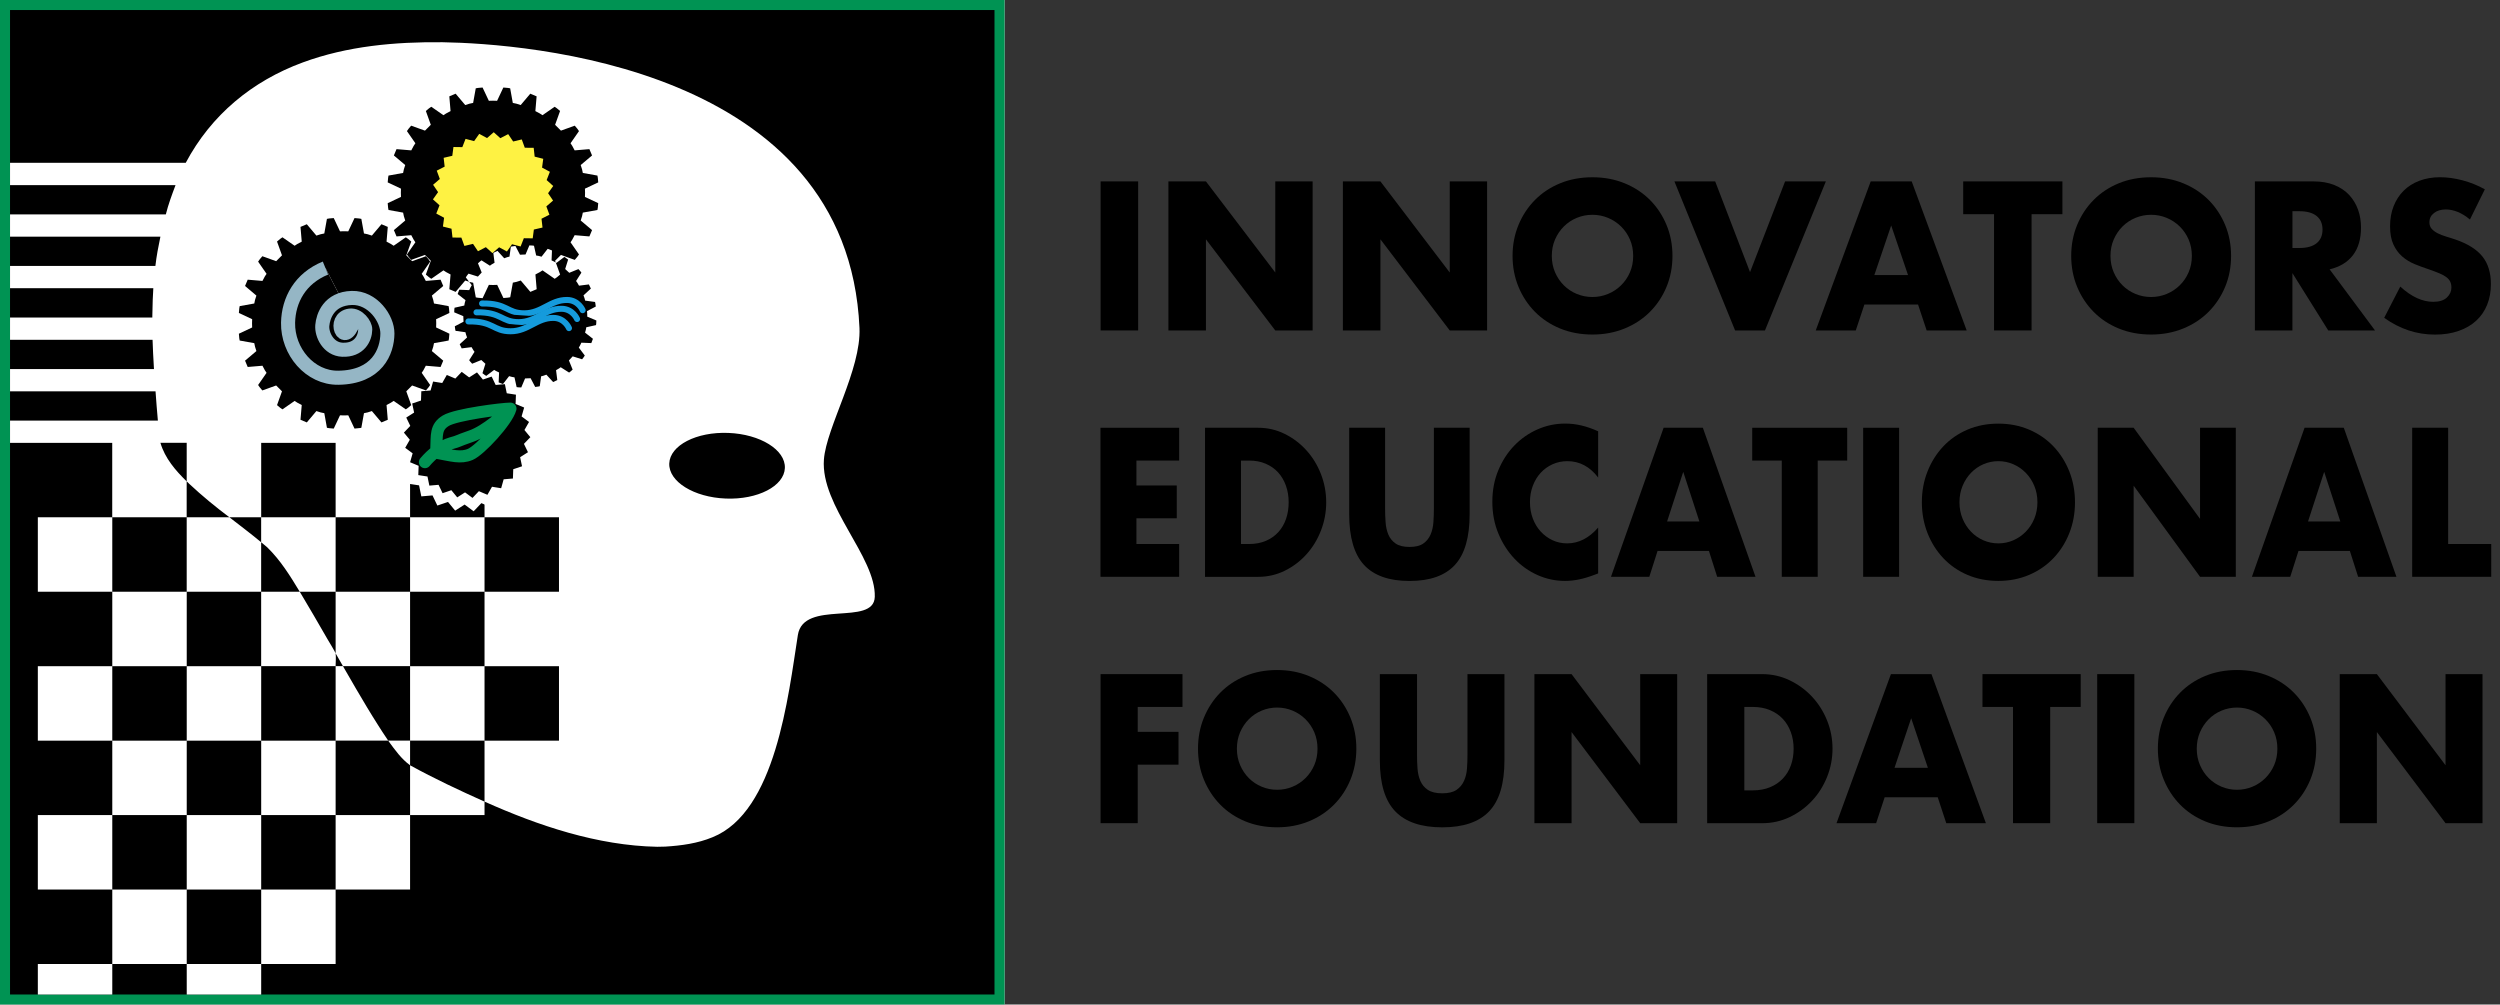 <svg xmlns="http://www.w3.org/2000/svg" width="219" height="88" viewBox="0 0 219 88" fill="none"><rect x="0" y="0" width="219" height="88" fill="#333333" stroke="none"/><g clip-path="url(#clip0_285_554)"><path d="M99.702 15.89V28.947H96.414V15.89H99.702Z" fill="black"></path><path d="M102.352 28.947V15.89H105.64L111.714 23.872V15.89H114.987V28.947H111.714L105.64 20.964V28.947H102.352Z" fill="black"></path><path d="M117.637 28.947V15.89H120.925L126.997 23.872V15.89H130.269V28.947H126.997L120.925 20.964V28.947H117.637Z" fill="black"></path><path d="M132.5 22.417C132.5 21.448 132.673 20.543 133.02 19.708C133.366 18.87 133.847 18.141 134.462 17.518C135.077 16.895 135.811 16.407 136.67 16.055C137.525 15.704 138.469 15.528 139.498 15.528C140.526 15.528 141.454 15.704 142.315 16.055C143.176 16.407 143.918 16.895 144.538 17.518C145.159 18.141 145.642 18.873 145.988 19.708C146.335 20.545 146.508 21.448 146.508 22.417C146.508 23.386 146.335 24.291 145.988 25.126C145.642 25.963 145.159 26.692 144.538 27.315C143.918 27.938 143.176 28.427 142.315 28.778C141.454 29.13 140.513 29.306 139.498 29.306C138.482 29.306 137.525 29.13 136.67 28.778C135.814 28.427 135.077 27.938 134.462 27.315C133.847 26.692 133.366 25.961 133.02 25.126C132.673 24.288 132.5 23.386 132.5 22.417ZM135.938 22.417C135.938 22.936 136.034 23.415 136.222 23.854C136.414 24.294 136.67 24.674 136.995 24.997C137.318 25.32 137.696 25.57 138.127 25.749C138.559 25.927 139.014 26.018 139.495 26.018C139.976 26.018 140.431 25.927 140.862 25.749C141.294 25.57 141.674 25.32 142.002 24.997C142.333 24.674 142.592 24.294 142.783 23.854C142.974 23.415 143.067 22.936 143.067 22.417C143.067 21.897 142.972 21.419 142.783 20.98C142.592 20.54 142.333 20.16 142.002 19.837C141.671 19.514 141.291 19.263 140.862 19.085C140.431 18.906 139.976 18.816 139.495 18.816C139.014 18.816 138.559 18.906 138.127 19.085C137.696 19.263 137.318 19.514 136.995 19.837C136.67 20.16 136.414 20.54 136.222 20.98C136.031 21.419 135.938 21.897 135.938 22.417Z" fill="black"></path><path d="M150.25 15.89L153.303 23.839L156.374 15.89H159.946L154.611 28.947H151.995L146.678 15.89H150.25Z" fill="black"></path><path d="M168.018 26.677H163.321L162.566 28.947H159.059L163.874 15.89H167.465L172.281 28.947H168.775L168.021 26.677H168.018ZM167.144 24.097L165.668 19.752L164.192 24.097H167.144Z" fill="black"></path><path d="M177.966 18.764V28.947H174.678V18.764H171.977V15.89H180.667V18.764H177.966Z" fill="black"></path><path d="M181.438 22.417C181.438 21.448 181.611 20.543 181.957 19.708C182.303 18.87 182.784 18.141 183.399 17.518C184.015 16.895 184.749 16.407 185.604 16.055C186.46 15.704 187.404 15.528 188.432 15.528C189.461 15.528 190.389 15.704 191.25 16.055C192.111 16.407 192.853 16.895 193.473 17.518C194.093 18.141 194.577 18.873 194.923 19.708C195.27 20.545 195.443 21.448 195.443 22.417C195.443 23.386 195.27 24.291 194.923 25.126C194.577 25.963 194.093 26.692 193.473 27.315C192.853 27.938 192.111 28.427 191.25 28.778C190.389 29.13 189.448 29.306 188.432 29.306C187.417 29.306 186.46 29.13 185.604 28.778C184.749 28.427 184.012 27.938 183.399 27.315C182.784 26.692 182.303 25.961 181.957 25.126C181.611 24.288 181.438 23.386 181.438 22.417ZM184.878 22.417C184.878 22.936 184.974 23.415 185.162 23.854C185.354 24.294 185.61 24.674 185.935 24.997C186.258 25.32 186.636 25.57 187.068 25.749C187.499 25.927 187.954 26.018 188.435 26.018C188.916 26.018 189.371 25.927 189.802 25.749C190.234 25.57 190.614 25.32 190.942 24.997C191.273 24.674 191.532 24.294 191.723 23.854C191.914 23.415 192.007 22.936 192.007 22.417C192.007 21.897 191.912 21.419 191.723 20.98C191.532 20.54 191.273 20.16 190.942 19.837C190.612 19.514 190.232 19.263 189.802 19.085C189.371 18.906 188.916 18.816 188.435 18.816C187.954 18.816 187.499 18.906 187.068 19.085C186.636 19.263 186.258 19.514 185.935 19.837C185.612 20.16 185.354 20.54 185.162 20.98C184.971 21.419 184.878 21.897 184.878 22.417Z" fill="black"></path><path d="M208.048 28.947H203.954L200.815 23.924V28.947H197.527V15.89H202.646C203.351 15.89 203.966 15.996 204.491 16.21C205.016 16.425 205.45 16.714 205.791 17.084C206.133 17.454 206.389 17.88 206.564 18.366C206.738 18.852 206.825 19.372 206.825 19.925C206.825 20.918 206.593 21.724 206.13 22.339C205.665 22.957 204.98 23.376 204.075 23.596L208.051 28.947H208.048ZM200.818 21.724H201.438C202.087 21.724 202.584 21.584 202.933 21.308C203.279 21.031 203.452 20.633 203.452 20.114C203.452 19.594 203.279 19.196 202.933 18.919C202.586 18.643 202.087 18.503 201.438 18.503H200.818V21.724Z" fill="black"></path><path d="M216.37 19.232C216.013 18.932 215.654 18.71 215.297 18.565C214.938 18.421 214.591 18.348 214.258 18.348C213.834 18.348 213.485 18.451 213.219 18.661C212.95 18.868 212.816 19.139 212.816 19.475C212.816 19.705 212.883 19.896 213.017 20.046C213.152 20.196 213.327 20.326 213.545 20.437C213.762 20.545 214.007 20.641 214.284 20.724C214.558 20.804 214.829 20.892 215.098 20.982C216.171 21.352 216.957 21.846 217.456 22.463C217.952 23.081 218.203 23.885 218.203 24.88C218.203 25.55 218.094 26.157 217.874 26.698C217.657 27.24 217.337 27.706 216.918 28.091C216.499 28.479 215.985 28.778 215.375 28.99C214.765 29.205 214.075 29.311 213.302 29.311C211.702 29.311 210.22 28.82 208.855 27.84L210.264 25.105C210.755 25.555 211.244 25.891 211.725 26.111C212.206 26.331 212.681 26.439 213.152 26.439C213.689 26.439 214.087 26.312 214.351 26.059C214.615 25.806 214.744 25.516 214.744 25.193C214.744 24.997 214.71 24.826 214.643 24.681C214.576 24.537 214.465 24.405 214.307 24.283C214.149 24.162 213.948 24.05 213.695 23.945C213.444 23.841 213.139 23.725 212.779 23.598C212.353 23.459 211.937 23.306 211.528 23.138C211.12 22.97 210.755 22.748 210.437 22.471C210.12 22.195 209.861 21.846 209.665 21.424C209.468 21.003 209.37 20.47 209.37 19.822C209.37 19.173 209.473 18.588 209.68 18.064C209.887 17.539 210.176 17.089 210.554 16.712C210.929 16.337 211.386 16.045 211.929 15.838C212.472 15.631 213.079 15.525 213.749 15.525C214.374 15.525 215.028 15.616 215.711 15.794C216.393 15.973 217.047 16.236 217.673 16.583L216.365 19.232H216.37Z" fill="black"></path><path d="M103.294 40.346H99.551V42.528H103.084V45.402H99.551V47.654H103.294V50.528H96.402V37.472H103.294V40.346Z" fill="black"></path><path d="M105.559 37.472H110.217C111.041 37.472 111.814 37.65 112.538 38.009C113.262 38.366 113.893 38.844 114.433 39.439C114.973 40.033 115.4 40.726 115.71 41.517C116.02 42.308 116.175 43.135 116.175 44.001C116.175 44.867 116.023 45.679 115.718 46.47C115.412 47.261 114.989 47.956 114.448 48.556C113.908 49.156 113.275 49.636 112.554 49.993C111.83 50.35 111.052 50.531 110.217 50.531H105.559V37.474V37.472ZM108.707 47.654H109.431C109.976 47.654 110.465 47.561 110.894 47.377C111.323 47.194 111.682 46.938 111.98 46.615C112.274 46.292 112.499 45.909 112.654 45.464C112.809 45.02 112.887 44.531 112.887 44.001C112.887 43.471 112.807 42.996 112.647 42.546C112.486 42.096 112.259 41.708 111.964 41.385C111.669 41.062 111.308 40.809 110.878 40.623C110.449 40.439 109.969 40.346 109.433 40.346H108.71V47.654H108.707Z" fill="black"></path><path d="M121.335 37.472V44.57C121.335 44.95 121.348 45.34 121.377 45.738C121.403 46.136 121.483 46.498 121.617 46.822C121.752 47.145 121.964 47.408 122.253 47.61C122.543 47.812 122.948 47.912 123.473 47.912C123.998 47.912 124.401 47.812 124.685 47.61C124.97 47.408 125.182 47.145 125.319 46.822C125.458 46.498 125.541 46.136 125.567 45.738C125.593 45.34 125.608 44.95 125.608 44.57V37.472H128.741V45.038C128.741 47.07 128.31 48.553 127.449 49.489C126.588 50.425 125.262 50.893 123.473 50.893C121.684 50.893 120.356 50.425 119.49 49.489C118.621 48.553 118.189 47.07 118.189 45.038V37.472H121.338H121.335Z" fill="black"></path><path d="M140.001 41.835C139.272 40.876 138.372 40.398 137.302 40.398C136.832 40.398 136.395 40.491 135.992 40.674C135.591 40.858 135.244 41.111 134.955 41.427C134.665 41.745 134.438 42.122 134.273 42.562C134.107 43.001 134.024 43.474 134.024 43.981C134.024 44.487 134.107 44.978 134.273 45.418C134.438 45.857 134.668 46.237 134.963 46.56C135.257 46.883 135.604 47.137 135.999 47.323C136.395 47.507 136.824 47.6 137.284 47.6C138.29 47.6 139.197 47.137 139.998 46.214V50.231L139.678 50.353C139.197 50.536 138.747 50.673 138.328 50.758C137.91 50.844 137.499 50.888 137.09 50.888C136.255 50.888 135.454 50.717 134.689 50.376C133.924 50.035 133.249 49.556 132.665 48.939C132.08 48.321 131.613 47.587 131.258 46.739C130.904 45.891 130.729 44.963 130.729 43.96C130.729 42.957 130.902 42.034 131.251 41.199C131.6 40.362 132.065 39.641 132.649 39.036C133.233 38.431 133.911 37.955 134.681 37.616C135.451 37.275 136.26 37.105 137.106 37.105C137.586 37.105 138.062 37.159 138.527 37.27C138.993 37.379 139.484 37.549 139.998 37.782V41.835H140.001Z" fill="black"></path><path d="M149.701 48.259H145.203L144.479 50.528H141.121L145.733 37.472H149.171L153.782 50.528H150.424L149.701 48.259ZM148.866 45.679L147.452 41.334L146.038 45.679H148.866Z" fill="black"></path><path d="M159.23 40.346V50.528H156.082V40.346H153.494V37.472H161.815V40.346H159.228H159.23Z" fill="black"></path><path d="M166.361 37.472V50.528H163.213V37.472H166.361Z" fill="black"></path><path d="M168.355 43.999C168.355 43.029 168.521 42.125 168.854 41.29C169.185 40.452 169.648 39.723 170.235 39.1C170.822 38.477 171.527 37.989 172.347 37.637C173.166 37.286 174.068 37.11 175.053 37.11C176.038 37.11 176.927 37.286 177.752 37.637C178.576 37.989 179.285 38.477 179.879 39.1C180.474 39.723 180.937 40.455 181.27 41.29C181.601 42.127 181.769 43.029 181.769 43.999C181.769 44.968 181.603 45.873 181.27 46.708C180.939 47.545 180.474 48.274 179.879 48.897C179.285 49.52 178.576 50.009 177.752 50.36C176.927 50.712 176.028 50.888 175.053 50.888C174.079 50.888 173.166 50.712 172.347 50.36C171.527 50.009 170.824 49.52 170.235 48.897C169.645 48.274 169.185 47.543 168.854 46.708C168.523 45.87 168.355 44.968 168.355 43.999ZM171.649 43.999C171.649 44.518 171.739 44.996 171.923 45.436C172.104 45.875 172.352 46.255 172.662 46.578C172.972 46.902 173.334 47.152 173.745 47.331C174.156 47.509 174.593 47.6 175.056 47.6C175.518 47.6 175.953 47.509 176.364 47.331C176.775 47.152 177.139 46.902 177.457 46.578C177.773 46.255 178.023 45.875 178.204 45.436C178.385 44.996 178.478 44.518 178.478 43.999C178.478 43.479 178.388 43.001 178.204 42.562C178.021 42.122 177.773 41.742 177.457 41.419C177.142 41.096 176.777 40.845 176.364 40.667C175.95 40.488 175.516 40.398 175.056 40.398C174.596 40.398 174.159 40.488 173.745 40.667C173.332 40.845 172.972 41.096 172.662 41.419C172.352 41.742 172.104 42.122 171.923 42.562C171.739 43.001 171.649 43.479 171.649 43.999Z" fill="black"></path><path d="M183.76 50.528V37.472H186.908L192.724 45.454V37.472H195.857V50.528H192.724L186.908 42.546V50.528H183.76Z" fill="black"></path><path d="M205.847 48.259H201.349L200.625 50.528H197.268L201.879 37.472H205.317L209.929 50.528H206.571L205.847 48.259ZM205.012 45.679L203.598 41.334L202.184 45.679H205.012Z" fill="black"></path><path d="M214.458 37.472V47.654H218.232V50.528H211.307V37.472H214.455H214.458Z" fill="black"></path><path d="M103.586 61.928H99.665V64.11H103.237V66.984H99.665V72.11H96.41V59.053H103.586V61.928Z" fill="black"></path><path d="M104.945 65.583C104.945 64.614 105.116 63.709 105.46 62.874C105.804 62.037 106.279 61.308 106.889 60.685C107.499 60.062 108.226 59.573 109.074 59.222C109.921 58.87 110.855 58.694 111.873 58.694C112.892 58.694 113.812 58.87 114.662 59.222C115.515 59.573 116.249 60.062 116.865 60.685C117.48 61.308 117.958 62.039 118.302 62.874C118.646 63.712 118.816 64.614 118.816 65.583C118.816 66.552 118.643 67.457 118.302 68.292C117.958 69.13 117.48 69.859 116.865 70.482C116.249 71.105 115.515 71.593 114.662 71.945C113.809 72.296 112.879 72.472 111.873 72.472C110.867 72.472 109.921 72.296 109.074 71.945C108.226 71.593 107.499 71.105 106.889 70.482C106.279 69.859 105.804 69.127 105.46 68.292C105.116 67.455 104.945 66.552 104.945 65.583ZM108.352 65.583C108.352 66.103 108.445 66.581 108.634 67.02C108.823 67.46 109.076 67.84 109.399 68.163C109.72 68.486 110.095 68.737 110.521 68.915C110.948 69.094 111.397 69.184 111.876 69.184C112.354 69.184 112.804 69.094 113.23 68.915C113.657 68.737 114.034 68.486 114.36 68.163C114.685 67.84 114.944 67.46 115.133 67.02C115.321 66.581 115.414 66.103 115.414 65.583C115.414 65.064 115.319 64.585 115.133 64.146C114.944 63.706 114.685 63.327 114.36 63.003C114.034 62.68 113.657 62.429 113.23 62.251C112.804 62.073 112.354 61.982 111.876 61.982C111.397 61.982 110.948 62.073 110.521 62.251C110.095 62.429 109.722 62.68 109.399 63.003C109.079 63.327 108.823 63.706 108.634 64.146C108.445 64.585 108.352 65.064 108.352 65.583Z" fill="black"></path><path d="M124.132 59.053V66.152C124.132 66.532 124.145 66.922 124.173 67.32C124.202 67.718 124.285 68.08 124.422 68.403C124.561 68.727 124.778 68.99 125.078 69.192C125.378 69.393 125.797 69.494 126.34 69.494C126.882 69.494 127.301 69.393 127.593 69.192C127.885 68.99 128.105 68.727 128.25 68.403C128.395 68.08 128.48 67.718 128.508 67.32C128.537 66.922 128.55 66.532 128.55 66.152V59.053H131.789V66.62C131.789 68.651 131.342 70.135 130.452 71.071C129.56 72.007 128.19 72.475 126.342 72.475C124.494 72.475 123.119 72.007 122.222 71.071C121.325 70.135 120.875 68.651 120.875 66.62V59.053H124.129H124.132Z" fill="black"></path><path d="M134.414 72.11V59.053H137.669L143.681 67.036V59.053H146.92V72.11H143.681L137.669 64.128V72.11H134.414Z" fill="black"></path><path d="M149.547 59.053H154.365C155.218 59.053 156.017 59.232 156.767 59.591C157.514 59.948 158.168 60.426 158.726 61.021C159.284 61.615 159.726 62.308 160.047 63.099C160.368 63.89 160.528 64.717 160.528 65.583C160.528 66.449 160.37 67.261 160.055 68.052C159.739 68.843 159.303 69.538 158.742 70.138C158.183 70.738 157.529 71.218 156.782 71.575C156.035 71.932 155.229 72.113 154.365 72.113H149.547V59.056V59.053ZM152.801 69.236H153.548C154.115 69.236 154.616 69.143 155.061 68.959C155.503 68.776 155.877 68.52 156.182 68.197C156.488 67.874 156.72 67.491 156.88 67.046C157.041 66.602 157.121 66.113 157.121 65.583C157.121 65.053 157.038 64.578 156.873 64.128C156.707 63.678 156.472 63.29 156.167 62.967C155.862 62.644 155.49 62.391 155.045 62.205C154.603 62.021 154.104 61.928 153.551 61.928H152.804V69.236H152.801Z" fill="black"></path><path d="M169.746 69.843H165.096L164.349 72.113H160.877L165.644 59.056H169.198L173.965 72.113H170.493L169.746 69.843ZM168.883 67.261L167.42 62.916L165.959 67.261H168.883Z" fill="black"></path><path d="M179.597 61.928V72.11H176.339V61.928H173.664V59.053H182.269V61.928H179.594H179.597Z" fill="black"></path><path d="M186.969 59.053V72.11H183.715V59.053H186.969Z" fill="black"></path><path d="M189.029 65.583C189.029 64.614 189.2 63.709 189.544 62.874C189.888 62.037 190.363 61.308 190.973 60.685C191.583 60.062 192.31 59.573 193.157 59.222C194.005 58.87 194.939 58.694 195.957 58.694C196.975 58.694 197.896 58.87 198.749 59.222C199.602 59.573 200.336 60.062 200.949 60.685C201.564 61.308 202.042 62.039 202.386 62.874C202.73 63.712 202.9 64.614 202.9 65.583C202.9 66.552 202.73 67.457 202.386 68.292C202.042 69.13 201.564 69.859 200.949 70.482C200.333 71.105 199.599 71.593 198.749 71.945C197.898 72.296 196.965 72.472 195.957 72.472C194.949 72.472 194.005 72.296 193.157 71.945C192.31 71.593 191.583 71.105 190.973 70.482C190.363 69.859 189.888 69.127 189.544 68.292C189.2 67.455 189.029 66.552 189.029 65.583ZM192.436 65.583C192.436 66.103 192.529 66.581 192.718 67.02C192.907 67.46 193.16 67.84 193.483 68.163C193.804 68.486 194.179 68.737 194.605 68.915C195.032 69.094 195.481 69.184 195.96 69.184C196.438 69.184 196.888 69.094 197.314 68.915C197.741 68.737 198.118 68.486 198.444 68.163C198.769 67.84 199.028 67.46 199.217 67.02C199.405 66.581 199.498 66.103 199.498 65.583C199.498 65.064 199.405 64.585 199.217 64.146C199.028 63.706 198.769 63.327 198.444 63.003C198.118 62.68 197.741 62.429 197.314 62.251C196.888 62.073 196.435 61.982 195.96 61.982C195.484 61.982 195.032 62.073 194.605 62.251C194.179 62.429 193.804 62.68 193.483 63.003C193.163 63.327 192.907 63.706 192.718 64.146C192.529 64.585 192.436 65.064 192.436 65.583Z" fill="black"></path><path d="M204.961 72.11V59.053H208.215L214.228 67.036V59.053H217.467V72.11H214.228L208.215 64.128V72.11H204.961Z" fill="black"></path><path d="M88 0H0V88H88V0Z" fill="white"></path><path d="M0 0H88V88H0V0Z" fill="#009353"></path><path d="M0.879 0.879H87.118V87.118H0.879V0.879Z" fill="black"></path><path d="M16.358 87.121V84.446H22.88V87.121H16.358ZM3.314 87.121V84.446H9.836V87.121H3.314ZM22.88 84.446V77.924H29.401V84.446H22.88ZM9.836 84.446V77.924H16.358V71.402H22.88V77.924H16.358V84.446H9.836ZM3.314 77.924V71.402H9.836V77.924H3.314ZM22.88 71.402V64.88H29.401V71.402H22.88ZM9.836 71.402V64.88H16.358V58.358H22.88V64.88H16.358V71.402H9.836ZM3.314 64.88V58.358H9.836V64.88H3.314ZM42.445 64.88H48.967V58.358H42.445V64.88ZM35.923 58.358H42.445V51.836H35.923V58.358ZM9.836 58.358V51.836H16.358V58.358H9.836ZM42.445 51.836H48.967V45.315H42.445V51.836ZM29.401 51.836H35.923V45.315H42.445V38.793H35.923V45.315H29.401V51.836ZM3.314 51.836V45.315H9.836V51.836H3.314ZM22.88 45.315H29.401V38.793H22.88V45.315ZM29.401 77.924V71.402H35.923V67.038C35.163 66.488 34.6 65.694 34.052 64.947L34.005 64.877H35.923V58.356H30.045L30.102 58.456L31.18 60.32C31.816 61.406 32.457 62.486 33.134 63.546C33.617 64.304 33.331 63.859 34.005 64.877H29.401V58.356H30.045C29.831 57.981 29.616 57.609 29.401 57.234V51.834H26.258C27.075 53.204 27.881 54.579 28.672 55.962C28.747 56.091 29.389 57.146 29.399 57.234C29.448 57.603 29.399 57.981 29.399 58.356H22.877V51.834H26.256C25.423 50.453 24.565 49.068 23.402 47.938L22.877 47.501V45.312H20.093C21.023 46.036 21.97 46.746 22.877 47.501V51.834H16.355V45.312H20.093C18.875 44.399 17.699 43.433 16.588 42.393L16.355 42.166V38.79H14.055V38.798C14.447 40.139 15.373 41.212 16.352 42.169V45.315H9.831V38.798H0.879V36.846H13.83C13.749 35.993 13.69 35.137 13.625 34.282H0.879V32.33H13.488C13.388 30.477 13.426 31.332 13.364 29.766H0.879V27.814H13.344V27.698C13.395 25.793 13.357 26.61 13.431 25.247H0.879V23.296H13.612C13.711 22.432 13.873 21.579 14.052 20.731H0.879V18.78H14.527C14.745 17.904 15.06 17.058 15.378 16.215H0.879V14.264H16.27C18.493 10.074 22.081 7.106 26.517 5.472C30.428 4.03 34.623 3.658 38.764 3.699C45.906 3.821 74.276 5.78 75.29 28.727C75.45 32.377 72.387 37.42 72.175 40.256C71.87 44.33 76.74 48.789 76.631 52.286C76.551 54.905 70.389 52.472 69.892 55.631C69.047 61.003 67.959 71.118 62.419 73.341C61.103 73.886 59.692 74.075 58.283 74.163L57.572 74.178C52.353 74.077 47.163 72.335 42.445 70.221V64.877H35.923V67.038C38.043 68.207 40.238 69.233 42.445 70.223V71.402H35.923V77.924H29.401ZM63.577 43.673C66.374 43.784 68.693 42.587 68.755 40.998C68.817 39.41 66.602 38.033 63.805 37.924C61.008 37.813 58.689 39.01 58.627 40.599C58.565 42.187 60.78 43.564 63.577 43.673Z" fill="white"></path><path d="M38.541 43.745L38.153 42.934L37.259 43.011L37.078 42.13L36.189 41.993L36.222 41.093L35.393 40.747L35.641 39.883L34.92 39.348L35.367 38.568L34.793 37.875L35.413 37.226L35.023 36.417L35.783 35.934L35.597 35.055L36.45 34.768L36.481 33.868L37.378 33.793L37.621 32.927L38.508 33.069L38.952 32.289L39.779 32.64L40.397 31.989L41.118 32.527L41.876 32.041L42.447 32.736L43.297 32.447L43.685 33.258L44.58 33.181L44.761 34.062L45.65 34.199L45.616 35.099L46.446 35.445L46.198 36.308L46.919 36.843L46.472 37.624L47.046 38.317L46.425 38.966L46.816 39.775L46.056 40.258L46.242 41.137L45.389 41.424L45.358 42.324L44.461 42.399L44.218 43.265L43.331 43.122L42.886 43.903L42.059 43.551L41.441 44.203L40.72 43.665L39.963 44.151L39.392 43.456L38.541 43.745Z" fill="black"></path><path d="M38.541 43.745L38.153 42.934L37.259 43.011L37.078 42.13L36.189 41.993L36.222 41.093L35.393 40.747L35.641 39.883L34.92 39.348L35.367 38.568L34.793 37.875L35.413 37.226L35.023 36.417L35.783 35.934L35.597 35.055L36.45 34.768L36.481 33.868L37.378 33.793L37.621 32.927L38.508 33.069L38.952 32.289L39.779 32.64L40.397 31.989L41.118 32.527L41.876 32.041L42.447 32.736L43.297 32.447L43.685 33.258L44.58 33.181L44.761 34.062L45.65 34.199L45.616 35.099L46.446 35.445L46.198 36.308L46.919 36.843L46.472 37.624L47.046 38.317L46.425 38.966L46.816 39.775L46.056 40.258L46.242 41.137L45.389 41.424L45.358 42.324L44.461 42.399L44.218 43.265L43.331 43.122L42.886 43.903L42.059 43.551L41.441 44.203L40.72 43.665L39.963 44.151L39.392 43.456L38.541 43.745Z" fill="black" stroke="white" stroke-width="0.879" stroke-miterlimit="1.36"></path><path d="M31.056 37.544L30.508 36.381L30.146 36.391L29.785 36.381L29.236 37.544C28.701 37.49 28.898 37.526 28.639 37.474L28.409 36.195C27.988 36.109 28.221 36.166 27.716 36.009L26.876 37.004L26.323 36.771L26.432 35.479C25.91 35.194 26.111 35.324 25.809 35.119L24.744 35.859C24.477 35.68 24.64 35.797 24.268 35.489L24.702 34.279L24.191 33.767L22.981 34.202C22.673 33.827 22.79 33.992 22.611 33.726L23.351 32.661C23.146 32.359 23.276 32.56 22.991 32.038L21.699 32.147L21.466 31.593L22.461 30.753C22.304 30.247 22.36 30.479 22.275 30.061L20.996 29.831C20.941 29.572 20.98 29.768 20.926 29.233L22.089 28.685C22.076 28.202 22.076 28.445 22.089 27.962L20.926 27.414C20.98 26.878 20.944 27.075 20.996 26.816L22.275 26.586C22.36 26.165 22.304 26.398 22.461 25.894L21.466 25.053L21.699 24.5L22.991 24.609C23.276 24.087 23.146 24.288 23.351 23.986L22.611 22.921C22.79 22.655 22.673 22.817 22.981 22.445L24.191 22.88L24.702 22.368L24.268 21.158C24.643 20.85 24.477 20.967 24.744 20.788L25.809 21.528C26.111 21.323 25.91 21.453 26.432 21.168L26.323 19.876L26.876 19.643L27.716 20.638C28.223 20.481 27.991 20.538 28.409 20.452L28.639 19.173C28.898 19.118 28.701 19.157 29.236 19.103L29.785 20.266C30.268 20.253 30.025 20.253 30.508 20.266L31.056 19.103C31.591 19.157 31.395 19.121 31.653 19.173L31.884 20.452C32.305 20.538 32.072 20.481 32.576 20.638L33.416 19.643L33.969 19.876L33.861 21.168C34.383 21.453 34.181 21.323 34.484 21.528L35.549 20.788C35.815 20.967 35.652 20.85 36.025 21.158L35.59 22.368L36.102 22.88L37.312 22.445C37.62 22.817 37.503 22.655 37.681 22.921L36.942 23.986C37.146 24.288 37.017 24.087 37.301 24.609L38.594 24.5L38.827 25.053L37.831 25.894C37.989 26.4 37.932 26.168 38.018 26.586L39.297 26.816C39.351 27.075 39.313 26.878 39.367 27.414L38.204 27.962C38.217 28.445 38.217 28.202 38.204 28.685L39.367 29.233C39.313 29.768 39.349 29.572 39.297 29.831L38.018 30.061C37.932 30.482 37.989 30.249 37.831 30.753L38.827 31.593L38.594 32.147L37.301 32.038C37.017 32.56 37.146 32.359 36.942 32.661L37.681 33.726C37.503 33.992 37.62 33.83 37.312 34.202L36.102 33.767L35.59 34.279L36.025 35.489C35.65 35.797 35.815 35.68 35.549 35.859L34.484 35.119C34.181 35.324 34.383 35.194 33.861 35.479L33.969 36.771L33.416 37.004L32.576 36.009C32.07 36.166 32.302 36.109 31.884 36.195L31.653 37.474L31.56 37.492L31.056 37.544Z" fill="black"></path><path d="M43.55 24.945L44.099 26.108C44.634 26.054 44.437 26.09 44.696 26.038L44.926 24.759C45.347 24.674 45.114 24.73 45.618 24.573L46.459 25.568L47.012 25.335L46.903 24.043C47.425 23.758 47.224 23.888 47.526 23.683L48.591 24.423C48.858 24.244 48.695 24.361 49.067 24.053L48.687 22.996C48.571 22.924 48.441 22.869 48.317 22.81L48.353 21.939L47.976 21.796L47.438 22.487C47.094 22.394 47.252 22.427 46.968 22.381L46.777 21.528C46.601 21.499 46.735 21.517 46.373 21.497L46.037 22.293C45.712 22.298 45.874 22.293 45.551 22.313L45.151 21.548C44.791 21.6 44.923 21.569 44.75 21.613L44.631 22.479C44.349 22.549 44.504 22.502 44.171 22.624L43.579 21.977L43.215 22.151L43.323 23.017C42.979 23.221 43.111 23.13 42.915 23.275L42.181 22.807C42.007 22.934 42.113 22.851 41.87 23.068L42.196 23.87L41.865 24.229L41.041 23.97C40.844 24.229 40.919 24.118 40.805 24.301L41.1 24.692C41.214 24.725 41.333 24.746 41.449 24.769L41.679 26.049C41.938 26.103 41.741 26.064 42.276 26.119L42.824 24.955L43.186 24.966L43.548 24.955L43.55 24.945ZM45.66 33.941C45.298 33.92 45.432 33.941 45.257 33.91L45.068 33.056C44.784 33.01 44.941 33.041 44.597 32.951L44.06 33.641L43.682 33.499L43.719 32.627C43.359 32.452 43.499 32.532 43.289 32.403L42.594 32.927C42.411 32.814 42.524 32.889 42.263 32.692L42.522 31.867L42.162 31.537L41.361 31.862C41.144 31.619 41.227 31.725 41.1 31.552L41.568 30.818C41.423 30.622 41.514 30.753 41.309 30.41L40.443 30.518L40.27 30.154L40.916 29.562C40.797 29.226 40.842 29.381 40.772 29.102L39.906 28.983C39.862 28.809 39.893 28.941 39.841 28.582L40.606 28.181C40.586 27.858 40.591 28.018 40.586 27.695L39.789 27.359C39.81 26.997 39.789 27.132 39.82 26.956L40.673 26.765C40.72 26.48 40.689 26.638 40.779 26.294L40.089 25.757L40.231 25.379L41.103 25.415C41.278 25.056 41.198 25.196 41.328 24.986L41.097 24.681C40.984 24.645 40.867 24.609 40.754 24.573L39.913 25.568L39.36 25.335L39.469 24.043C38.947 23.758 39.148 23.888 38.846 23.683L37.781 24.423C37.515 24.244 37.678 24.361 37.305 24.053L37.739 22.843L37.228 22.331L36.018 22.766C35.71 22.394 35.827 22.556 35.648 22.29L36.388 21.225C36.183 20.923 36.313 21.124 36.028 20.602L34.736 20.711L34.503 20.158L35.498 19.317C35.341 18.811 35.398 19.043 35.312 18.625L34.033 18.395C33.978 18.136 34.017 18.333 33.963 17.797L35.126 17.25C35.113 16.766 35.113 17.009 35.126 16.526L33.963 15.978C34.017 15.443 33.981 15.639 34.033 15.38L35.312 15.15C35.398 14.729 35.341 14.962 35.498 14.458L34.503 13.618L34.736 13.064L36.028 13.173C36.313 12.651 36.183 12.852 36.388 12.55L35.648 11.485C35.827 11.219 35.71 11.382 36.018 11.009L37.228 11.444L37.739 10.932L37.305 9.722C37.678 9.414 37.515 9.531 37.781 9.352L38.846 10.092C39.148 9.887 38.947 10.017 39.469 9.732L39.36 8.44L39.913 8.207L40.754 9.202C41.26 9.045 41.028 9.102 41.446 9.016L41.676 7.737C41.935 7.683 41.739 7.721 42.274 7.667L42.822 8.83C43.305 8.817 43.062 8.817 43.545 8.83L44.093 7.667C44.629 7.721 44.432 7.685 44.691 7.737L44.921 9.016C45.342 9.102 45.109 9.045 45.613 9.202L46.453 8.207L47.007 8.44L46.898 9.732C47.42 10.017 47.219 9.887 47.521 10.092L48.586 9.352C48.852 9.531 48.689 9.414 49.062 9.722L48.627 10.932L49.139 11.444L50.349 11.009C50.657 11.382 50.54 11.219 50.719 11.485L49.979 12.55C50.184 12.852 50.054 12.651 50.339 13.173L51.631 13.064L51.864 13.618L50.869 14.458C51.026 14.964 50.969 14.732 51.055 15.15L52.334 15.38C52.389 15.639 52.35 15.443 52.404 15.978L51.241 16.526C51.254 17.009 51.254 16.766 51.241 17.25L52.404 17.797C52.35 18.333 52.386 18.136 52.334 18.395L51.055 18.625C50.969 19.046 51.026 18.813 50.869 19.317L51.864 20.158L51.631 20.711L50.339 20.602C50.054 21.124 50.184 20.923 49.979 21.225L50.719 22.29C50.54 22.556 50.657 22.394 50.349 22.766L49.139 22.331L48.627 22.843L48.682 22.996L48.741 23.032L49.437 22.507C49.62 22.621 49.506 22.546 49.767 22.742L49.509 23.567L49.868 23.898L50.669 23.572C50.887 23.815 50.804 23.709 50.931 23.883L50.463 24.617C50.608 24.813 50.517 24.681 50.721 25.025L51.587 24.916L51.76 25.281L51.114 25.873C51.233 26.209 51.189 26.054 51.259 26.333L52.125 26.452C52.169 26.625 52.138 26.493 52.19 26.853L51.424 27.253C51.445 27.576 51.44 27.416 51.445 27.739L52.241 28.075C52.221 28.437 52.241 28.303 52.21 28.479L51.357 28.67C51.311 28.954 51.342 28.797 51.251 29.14L51.941 29.678L51.799 30.055L50.928 30.019C50.752 30.378 50.832 30.239 50.703 30.448L51.228 31.144C51.114 31.327 51.189 31.213 50.993 31.474L50.168 31.216L49.837 31.575L50.163 32.377C49.92 32.594 50.026 32.511 49.853 32.638L49.118 32.17C48.922 32.315 49.054 32.224 48.71 32.428L48.819 33.294L48.454 33.468L47.862 32.821C47.526 32.94 47.681 32.896 47.402 32.966L47.283 33.832C47.11 33.876 47.242 33.845 46.883 33.897L46.482 33.132C46.159 33.152 46.319 33.147 45.996 33.152L45.66 33.948V33.941Z" fill="black"></path><path d="M42.227 26.586C44.442 26.55 44.388 27.447 45.926 27.447C47.464 27.447 48.213 26.261 49.679 26.276C50.669 26.287 51.039 27.173 51.039 27.173" fill="black"></path><path d="M42.227 26.586C44.442 26.55 44.388 27.447 45.926 27.447C47.464 27.447 48.213 26.261 49.679 26.276C50.669 26.287 51.039 27.173 51.039 27.173" stroke="#159BDC" stroke-width="0.527" stroke-linecap="round" stroke-linejoin="round"></path><path d="M41.74 27.359C43.956 27.323 43.901 28.22 45.439 28.22C46.977 28.22 47.727 27.034 49.193 27.049C50.183 27.059 50.552 27.946 50.552 27.946" fill="black"></path><path d="M41.74 27.359C43.956 27.323 43.901 28.22 45.439 28.22C46.977 28.22 47.727 27.034 49.193 27.049C50.183 27.059 50.552 27.946 50.552 27.946" stroke="#159BDC" stroke-width="0.527" stroke-linecap="round" stroke-linejoin="round"></path><path d="M41.031 28.158C43.247 28.122 43.192 29.019 44.73 29.019C46.268 29.019 47.018 27.832 48.484 27.848C49.474 27.858 49.843 28.745 49.843 28.745" fill="black"></path><path d="M41.031 28.158C43.247 28.122 43.192 29.019 44.73 29.019C46.268 29.019 47.018 27.832 48.484 27.848C49.474 27.858 49.843 28.745 49.843 28.745" stroke="#159BDC" stroke-width="0.527" stroke-linecap="round" stroke-linejoin="round"></path><path d="M37.223 40.486C37.794 39.803 38.709 39.051 39.505 38.834C40.301 38.617 39.926 38.674 41.263 38.211C42.597 37.748 44.212 36.257 44.717 35.797M44.717 35.794C44.422 36.89 42.051 39.439 41.201 39.803C40.35 40.168 39.541 39.891 38.337 39.682M44.717 35.794C44.029 35.794 39.968 36.298 39.053 36.854C38.138 37.41 38.277 38.115 38.221 39.32" fill="black"></path><path d="M37.223 40.486C37.794 39.803 38.709 39.051 39.505 38.834C40.301 38.617 39.926 38.674 41.263 38.211C42.597 37.748 44.212 36.257 44.717 35.797M38.337 39.682C39.541 39.891 40.35 40.168 41.201 39.803C42.051 39.439 44.422 36.89 44.717 35.794C44.029 35.794 39.968 36.298 39.053 36.854C38.138 37.41 38.277 38.115 38.221 39.32" stroke="#009353" stroke-width="1.057" stroke-miterlimit="1.36" stroke-linecap="round"></path><path d="M41.87 22.008L41.436 21.362L40.681 21.543L40.415 20.814L39.637 20.809L39.552 20.036L38.8 19.845L38.903 19.075L38.218 18.707L38.502 17.984L37.926 17.464L38.376 16.831L37.939 16.187L38.528 15.678L38.259 14.949L38.952 14.597L38.864 13.824L39.621 13.649L39.722 12.878L40.5 12.889L40.782 12.165L41.534 12.361L41.982 11.725L42.664 12.095L43.251 11.583L43.827 12.105L44.517 11.749L44.952 12.395L45.706 12.214L45.973 12.943L46.751 12.948L46.836 13.721L47.588 13.912L47.485 14.683L48.17 15.05L47.886 15.774L48.462 16.293L48.012 16.926L48.449 17.57L47.86 18.079L48.129 18.808L47.436 19.16L47.524 19.933L46.766 20.108L46.666 20.879L45.888 20.868L45.606 21.592L44.853 21.396L44.406 22.032L43.724 21.662L43.137 22.174L42.561 21.652L41.87 22.008Z" fill="#FEF243"></path><path d="M28.51 23.482C26.295 24.389 25.277 26.276 25.235 28.267C25.186 30.784 27.148 33.124 29.637 33.09C33.042 33.046 33.923 30.79 33.936 29.221C33.947 27.897 32.639 26.051 30.824 26.1C28.81 26.157 28.299 27.706 28.234 28.51C28.167 29.314 28.759 30.583 29.992 30.637C31.478 30.702 31.982 29.626 31.995 28.869C32.003 28.409 31.372 27.556 30.651 27.646C29.061 27.848 30.118 30.583 30.958 28.223" fill="white"></path><path d="M28.51 23.482C26.295 24.389 25.277 26.276 25.235 28.267C25.186 30.784 27.148 33.124 29.637 33.09C33.042 33.046 33.923 30.79 33.936 29.221C33.947 27.897 32.639 26.051 30.824 26.1C28.81 26.157 28.299 27.706 28.234 28.51C28.167 29.314 28.759 30.583 29.992 30.637C31.478 30.702 31.982 29.626 31.995 28.869C32.003 28.409 31.372 27.556 30.651 27.646C29.061 27.848 30.118 30.583 30.958 28.223" fill="black"></path><path d="M28.51 23.482C26.295 24.389 25.277 26.276 25.235 28.267C25.186 30.784 27.148 33.124 29.637 33.09C33.042 33.046 33.923 30.79 33.936 29.221C33.947 27.897 32.639 26.051 30.824 26.1C28.81 26.157 28.299 27.706 28.234 28.51C28.167 29.314 28.759 30.583 29.992 30.637C31.478 30.702 31.982 29.626 31.995 28.869C32.003 28.409 31.372 27.556 30.651 27.646C29.061 27.848 30.118 30.583 30.958 28.223" stroke="#95B6C5" stroke-width="1.233" stroke-miterlimit="1.36"></path></g><defs><clipPath id="clip0_285_554"><rect width="218.236" height="88" fill="white"></rect></clipPath></defs></svg>